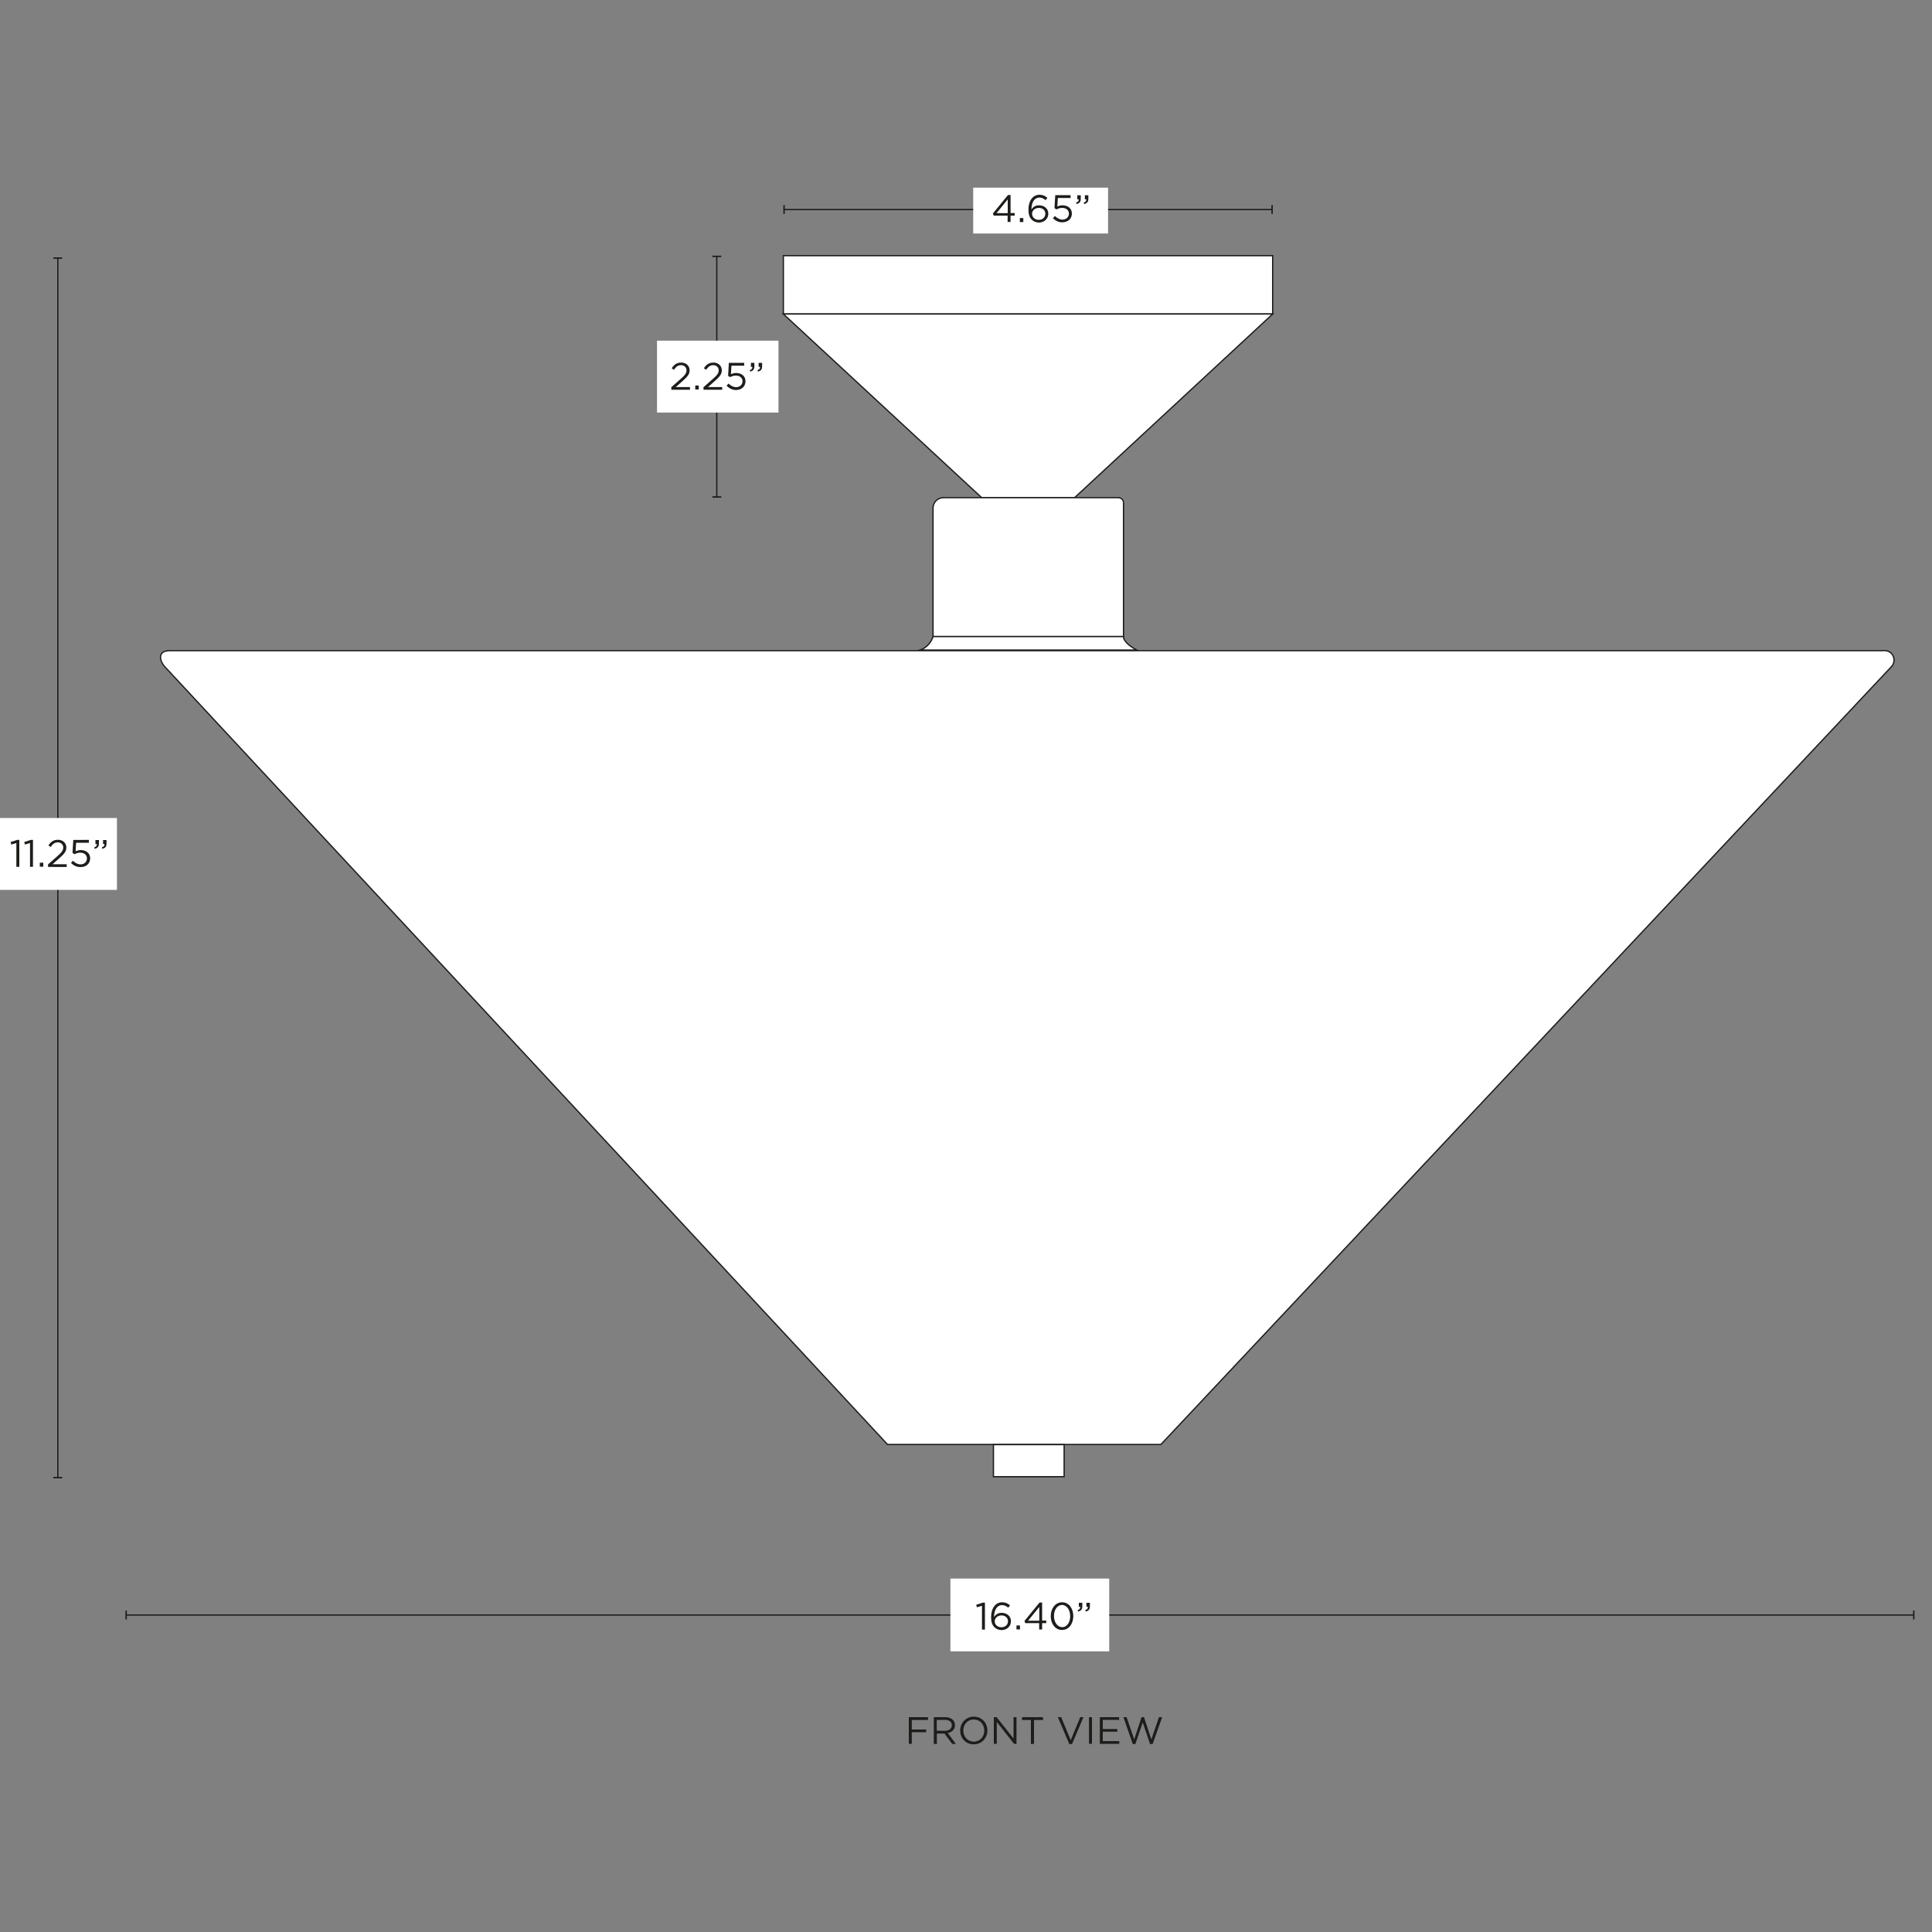 <svg xml:space="preserve" style="enable-background:new 0 0 1500 1500;" viewBox="0 0 1500 1500" height="1500px" width="1500px" y="0px" x="0px" xmlns:xlink="http://www.w3.org/1999/xlink" xmlns="http://www.w3.org/2000/svg" id="Capa_1" version="1.1">
<rect x="0" y="0" width="1500" height="1500" fill="#808080" stroke="none"/>
<style type="text/css">
	.st0{fill:#FFFFFF;stroke:#1D1D1B;stroke-miterlimit:10;}
	.st1{fill:#1D1D1B;}
	.st2{fill:none;stroke:#1D1D1B;stroke-miterlimit:10;}
	.st3{fill:#FFFFFF;}
</style>
<g>
	<rect height="45.3" width="379.9" class="st0" y="198.5" x="608.2"></rect>
	<polygon points="608.2,243.8 762.2,386.4 834.3,386.4 988.1,243.8" class="st0"></polygon>
	<path d="M732.5,386.4h135.8c2.2,0,4,1.8,4,4v103.8H724.4v-99.8C724.4,390,728,386.4,732.5,386.4z" class="st0"></path>
	<path d="M724.4,494.2h147.9c0,0-0.9,4.5,10.3,10.5H714.4C714.4,504.7,721.7,502.6,724.4,494.2z" class="st0"></path>
	<path d="M133.9,505.2H1461c0,0,1.7-0.3,3.8,0.1c5.6,1.2,7.6,8.2,3.7,12.3l-567.2,603.9H689.1l-561-603.7
		c-1.3-1.4-2.4-3-3-4.9C124,509.5,124.1,504.6,133.9,505.2L133.9,505.2z" class="st0"></path>
	<rect height="24.9" width="54.9" class="st0" y="1121.6" x="771.3"></rect>
	<g>
		<path d="M705.6,1333.2h14.9v2.2h-12.6v7.4h11.2v2.1h-11.2v9h-2.3V1333.2L705.6,1333.2z" class="st1"></path>
		<path d="M725,1333.2h8.9c2.5,0,4.6,0.8,5.9,2.1c1,1,1.6,2.5,1.6,4.1v0.1c0,3.4-2.4,5.4-5.6,6l6.4,8.5h-2.9l-6-8.1
			h-5.9v8.1H725L725,1333.2L725,1333.2z M733.7,1343.8c3.1,0,5.3-1.6,5.3-4.3v-0.1c0-2.5-2-4.1-5.3-4.1h-6.4v8.4L733.7,1343.8
			L733.7,1343.8z" class="st1"></path>
		<path d="M745.5,1343.6L745.5,1343.6c0-5.8,4.3-10.8,10.6-10.8s10.5,5,10.5,10.7v0.1c0,5.7-4.3,10.7-10.6,10.7
			C749.7,1354.3,745.5,1349.4,745.5,1343.6z M764.2,1343.6L764.2,1343.6c0-4.8-3.4-8.6-8.2-8.6c-4.7,0-8.1,3.8-8.1,8.5v0.1
			c0,4.7,3.4,8.6,8.2,8.6C760.8,1352.2,764.2,1348.4,764.2,1343.6z" class="st1"></path>
		<path d="M771.6,1333.2h2.2l13.1,16.6v-16.6h2.3v20.7h-1.9l-13.4-17v17h-2.3V1333.2z" class="st1"></path>
		<path d="M800.5,1335.4h-7v-2.2h16.3v2.2h-7v18.6h-2.4V1335.4z" class="st1"></path>
		<path d="M821.3,1333.2h2.6l7.4,17.9l7.4-17.9h2.5l-8.9,20.9h-2.1L821.3,1333.2L821.3,1333.2z" class="st1"></path>
		<path d="M845.5,1333.2h2.3v20.7h-2.3V1333.2z" class="st1"></path>
		<path d="M853.9,1333.2h15v2.1h-12.7v7.1h11.3v2.1h-11.3v7.3H869v2.1h-15.1L853.9,1333.2L853.9,1333.2z" class="st1"></path>
		<path d="M872.2,1333.2h2.5l5.9,17.3l5.7-17.3h1.9l5.7,17.3l5.9-17.3h2.5l-7.4,20.9h-2l-5.7-16.8l-5.7,16.8h-2
			L872.2,1333.2L872.2,1333.2z" class="st1"></path>
	</g>
	<g>
		<line y2="1147.2" x2="44.9" y1="200.3" x1="44.9" class="st2"></line>
		<rect height="1.1" width="6.9" class="st1" y="199.8" x="41.4"></rect>
		<rect height="1.1" width="6.9" class="st1" y="1146.7" x="41.4"></rect>
	</g>
	<rect height="55.8" width="91.8" class="st3" y="635.1" x="-1"></rect>
	<g>
		<path d="M12.7,654.5l-3.9,1.2l-0.6-1.9l5.1-1.7H15V673h-2.3L12.7,654.5L12.7,654.5z" class="st1"></path>
		<path d="M23.3,654.5l-3.9,1.2l-0.6-1.9l5.1-1.7h1.7V673h-2.3L23.3,654.5L23.3,654.5z" class="st1"></path>
		<path d="M30.9,669.8h2.7v3.1h-2.7V669.8z" class="st1"></path>
		<path d="M37.3,671.1l7.5-6.6c3.2-2.8,4.3-4.4,4.3-6.5c0-2.4-1.9-4-4.2-4c-2.4,0-3.9,1.2-5.6,3.6l-1.7-1.2
			c1.9-2.8,3.8-4.4,7.5-4.4c3.6,0,6.4,2.5,6.4,5.9v0.1c0,3-1.6,4.9-5.2,8.1l-5.5,4.9h11v2.1H37.3L37.3,671.1L37.3,671.1z" class="st1"></path>
		<path d="M55.1,670l1.5-1.7c1.8,1.7,3.8,2.8,5.9,2.8c3,0,5-2,5-4.6v-0.1c0-2.6-2.1-4.4-5.2-4.4c-1.7,0-3.1,0.5-4.4,1.2
			l-1.6-1l0.6-10.1H69v2.2h-9.9l-0.4,6.6c1.2-0.5,2.4-0.9,4.1-0.9c4,0,7.2,2.4,7.2,6.3v0.1c0,4.1-3.1,6.8-7.4,6.8
			C59.6,673.3,57,671.9,55.1,670L55.1,670z" class="st1"></path>
		<path d="M73.2,657.9c1.5-0.5,2.1-1.3,2-2.6h-1.1v-3.1h2.7v2.7c0,2.4-1,3.6-3.3,4.1L73.2,657.9L73.2,657.9z
			 M79.1,657.9c1.5-0.5,2.1-1.3,2-2.6h-1.1v-3.1h2.7v2.7c0,2.4-1,3.6-3.3,4.1L79.1,657.9L79.1,657.9z" class="st1"></path>
	</g>
	<g>
		<line y2="385.8" x2="556.5" y1="199" x1="556.5" class="st2"></line>
		<rect height="1.1" width="6.9" class="st1" y="198.5" x="553.1"></rect>
		<rect height="1.1" width="6.9" class="st1" y="385.3" x="553.1"></rect>
	</g>
	<rect height="55.8" width="94.3" class="st3" y="264.5" x="510.1"></rect>
	<g>
		<path d="M521.2,300.6l7.5-6.6c3.2-2.8,4.3-4.4,4.3-6.5c0-2.4-1.9-4-4.2-4c-2.4,0-3.9,1.2-5.6,3.6l-1.7-1.2
			c1.9-2.8,3.8-4.4,7.5-4.4c3.6,0,6.4,2.5,6.4,5.9v0.1c0,3-1.6,4.9-5.2,8.1l-5.5,4.9h11v2.1h-14.5L521.2,300.6L521.2,300.6z" class="st1"></path>
		<path d="M539.8,299.3h2.7v3.1h-2.7V299.3z" class="st1"></path>
		<path d="M546.2,300.6l7.5-6.6c3.2-2.8,4.3-4.4,4.3-6.5c0-2.4-1.9-4-4.2-4c-2.4,0-3.9,1.2-5.6,3.6l-1.7-1.2
			c1.9-2.8,3.8-4.4,7.5-4.4c3.6,0,6.4,2.5,6.4,5.9v0.1c0,3-1.6,4.9-5.2,8.1l-5.5,4.9h11v2.1h-14.5L546.2,300.6L546.2,300.6z" class="st1"></path>
		<path d="M564.1,299.5l1.5-1.7c1.8,1.7,3.8,2.8,5.9,2.8c3,0,5-2,5-4.6V296c0-2.6-2.1-4.4-5.2-4.4
			c-1.7,0-3.1,0.5-4.4,1.2l-1.6-1l0.6-10.1h11.9v2.2h-9.9l-0.4,6.6c1.2-0.5,2.4-0.9,4.1-0.9c4,0,7.2,2.4,7.2,6.3v0.1
			c0,4.1-3.1,6.8-7.4,6.8C568.5,302.8,565.9,301.3,564.1,299.5L564.1,299.5z" class="st1"></path>
		<path d="M582.1,287.4c1.5-0.5,2.1-1.3,2-2.6H583v-3.1h2.7v2.7c0,2.4-1,3.6-3.3,4.1L582.1,287.4L582.1,287.4z
			 M588.1,287.4c1.5-0.5,2.1-1.3,2-2.6H589v-3.1h2.7v2.7c0,2.4-1,3.6-3.3,4.1L588.1,287.4L588.1,287.4z" class="st1"></path>
	</g>
	<g>
		<line y2="162.7" x2="987.6" y1="162.7" x1="608.8" class="st2"></line>
		<rect height="6.9" width="1.1" class="st1" y="159.2" x="608.2"></rect>
		<rect height="6.9" width="1.1" class="st1" y="159.2" x="987.1"></rect>
	</g>
	<rect height="35.6" width="104.7" class="st3" y="145.7" x="755.6"></rect>
	<g>
		<path d="M782.4,167.4h-10.9l-0.6-1.7l11.7-14.3h2v14h3.2v2h-3.2v4.9h-2.3V167.4L782.4,167.4z M782.4,165.5v-10.7
			l-8.7,10.7H782.4z" class="st1"></path>
		<path d="M791.8,169.3h2.7v3.1h-2.7V169.3z" class="st1"></path>
		<path d="M801.1,170.6c-1.7-1.7-2.6-3.8-2.6-8v-0.1c0-6.3,3.2-11.3,8.6-11.3c2.5,0,4.3,0.9,6.1,2.4l-1.4,1.8
			c-1.5-1.3-3-2-4.9-2c-3.8,0-6.1,3.8-6.1,9.2c1.1-1.7,2.9-3.2,5.9-3.2c3.9,0,7.2,2.5,7.2,6.4v0.1c0,4-3.2,6.9-7.4,6.9
			C804.3,172.7,802.4,171.9,801.1,170.6L801.1,170.6z M811.6,165.9L811.6,165.9c0-2.6-2.1-4.5-5.1-4.5s-5.2,2.2-5.2,4.5v0.1
			c0,2.6,2.2,4.7,5.2,4.7C809.7,170.7,811.6,168.5,811.6,165.9L811.6,165.9z" class="st1"></path>
		<path d="M817.5,169.4l1.5-1.7c1.8,1.7,3.8,2.8,5.9,2.8c3,0,5-2,5-4.6v-0.1c0-2.6-2.1-4.4-5.2-4.4
			c-1.7,0-3.1,0.5-4.4,1.2l-1.6-1l0.6-10.1h11.9v2.2h-9.9l-0.4,6.6c1.2-0.5,2.4-0.9,4.1-0.9c4,0,7.2,2.4,7.2,6.3v0.1
			c0,4.1-3.1,6.8-7.4,6.8C821.9,172.7,819.3,171.3,817.5,169.4L817.5,169.4z" class="st1"></path>
		<path d="M835.5,157.3c1.5-0.5,2.1-1.3,2-2.6h-1.1v-3.1h2.7v2.7c0,2.4-1,3.6-3.3,4.1L835.5,157.3L835.5,157.3z
			 M841.4,157.3c1.5-0.5,2.1-1.3,2-2.6h-1.1v-3.1h2.7v2.7c0,2.4-1,3.6-3.3,4.1L841.4,157.3L841.4,157.3z" class="st1"></path>
	</g>
	<g>
		<line y2="1253.9" x2="1485.9" y1="1253.9" x1="98" class="st2"></line>
		<rect height="6.9" width="1.1" class="st1" y="1250.4" x="97.4"></rect>
		<rect height="6.9" width="1.1" class="st1" y="1250.4" x="1485.3"></rect>
	</g>
	<rect height="56.5" width="123.3" class="st3" y="1225.6" x="737.9"></rect>
	<g>
		<path d="M762.4,1246.7l-3.9,1.2l-0.6-1.9l5.1-1.7h1.7v20.9h-2.3L762.4,1246.7L762.4,1246.7z" class="st1"></path>
		<path d="M772.1,1263.4c-1.7-1.7-2.6-3.8-2.6-8v-0.1c0-6.3,3.2-11.3,8.6-11.3c2.5,0,4.3,0.9,6.1,2.4l-1.4,1.8
			c-1.5-1.3-3-2-4.9-2c-3.8,0-6.1,3.8-6.1,9.2c1.1-1.7,2.9-3.2,5.9-3.2c3.9,0,7.2,2.5,7.2,6.4v0.1c0,4-3.2,6.9-7.4,6.9
			C775.3,1265.5,773.4,1264.7,772.1,1263.4L772.1,1263.4z M782.6,1258.7L782.6,1258.7c0-2.6-2.1-4.5-5.1-4.5c-3,0-5.2,2.2-5.2,4.5
			v0.1c0,2.6,2.2,4.6,5.2,4.6C780.7,1263.4,782.6,1261.3,782.6,1258.7L782.6,1258.7z" class="st1"></path>
		<path d="M789.2,1262h2.7v3.1h-2.7V1262z" class="st1"></path>
		<path d="M806.9,1260.2H796l-0.6-1.7l11.7-14.3h2v14h3.2v2h-3.2v4.9h-2.3V1260.2L806.9,1260.2z M806.9,1258.3v-10.7
			l-8.7,10.7H806.9z" class="st1"></path>
		<path d="M815.8,1254.8L815.8,1254.8c0-5.9,3.5-10.8,8.8-10.8c5.3,0,8.7,4.9,8.7,10.7v0.1c0,5.8-3.4,10.7-8.8,10.7
			C819.3,1265.5,815.8,1260.7,815.8,1254.8z M830.9,1254.8L830.9,1254.8c0-4.6-2.5-8.7-6.3-8.7c-3.9,0-6.3,4-6.3,8.5v0.1
			c0,4.5,2.5,8.6,6.4,8.6C828.5,1263.4,830.9,1259.4,830.9,1254.8L830.9,1254.8z" class="st1"></path>
		<path d="M836.7,1250.1c1.5-0.5,2.1-1.3,2-2.6h-1.1v-3.1h2.7v2.7c0,2.4-1,3.6-3.3,4.1L836.7,1250.1L836.7,1250.1z
			 M842.6,1250.1c1.5-0.5,2.1-1.3,2-2.6h-1.1v-3.1h2.7v2.7c0,2.4-1,3.6-3.3,4.1L842.6,1250.1L842.6,1250.1z" class="st1"></path>
	</g>
</g>
</svg>
